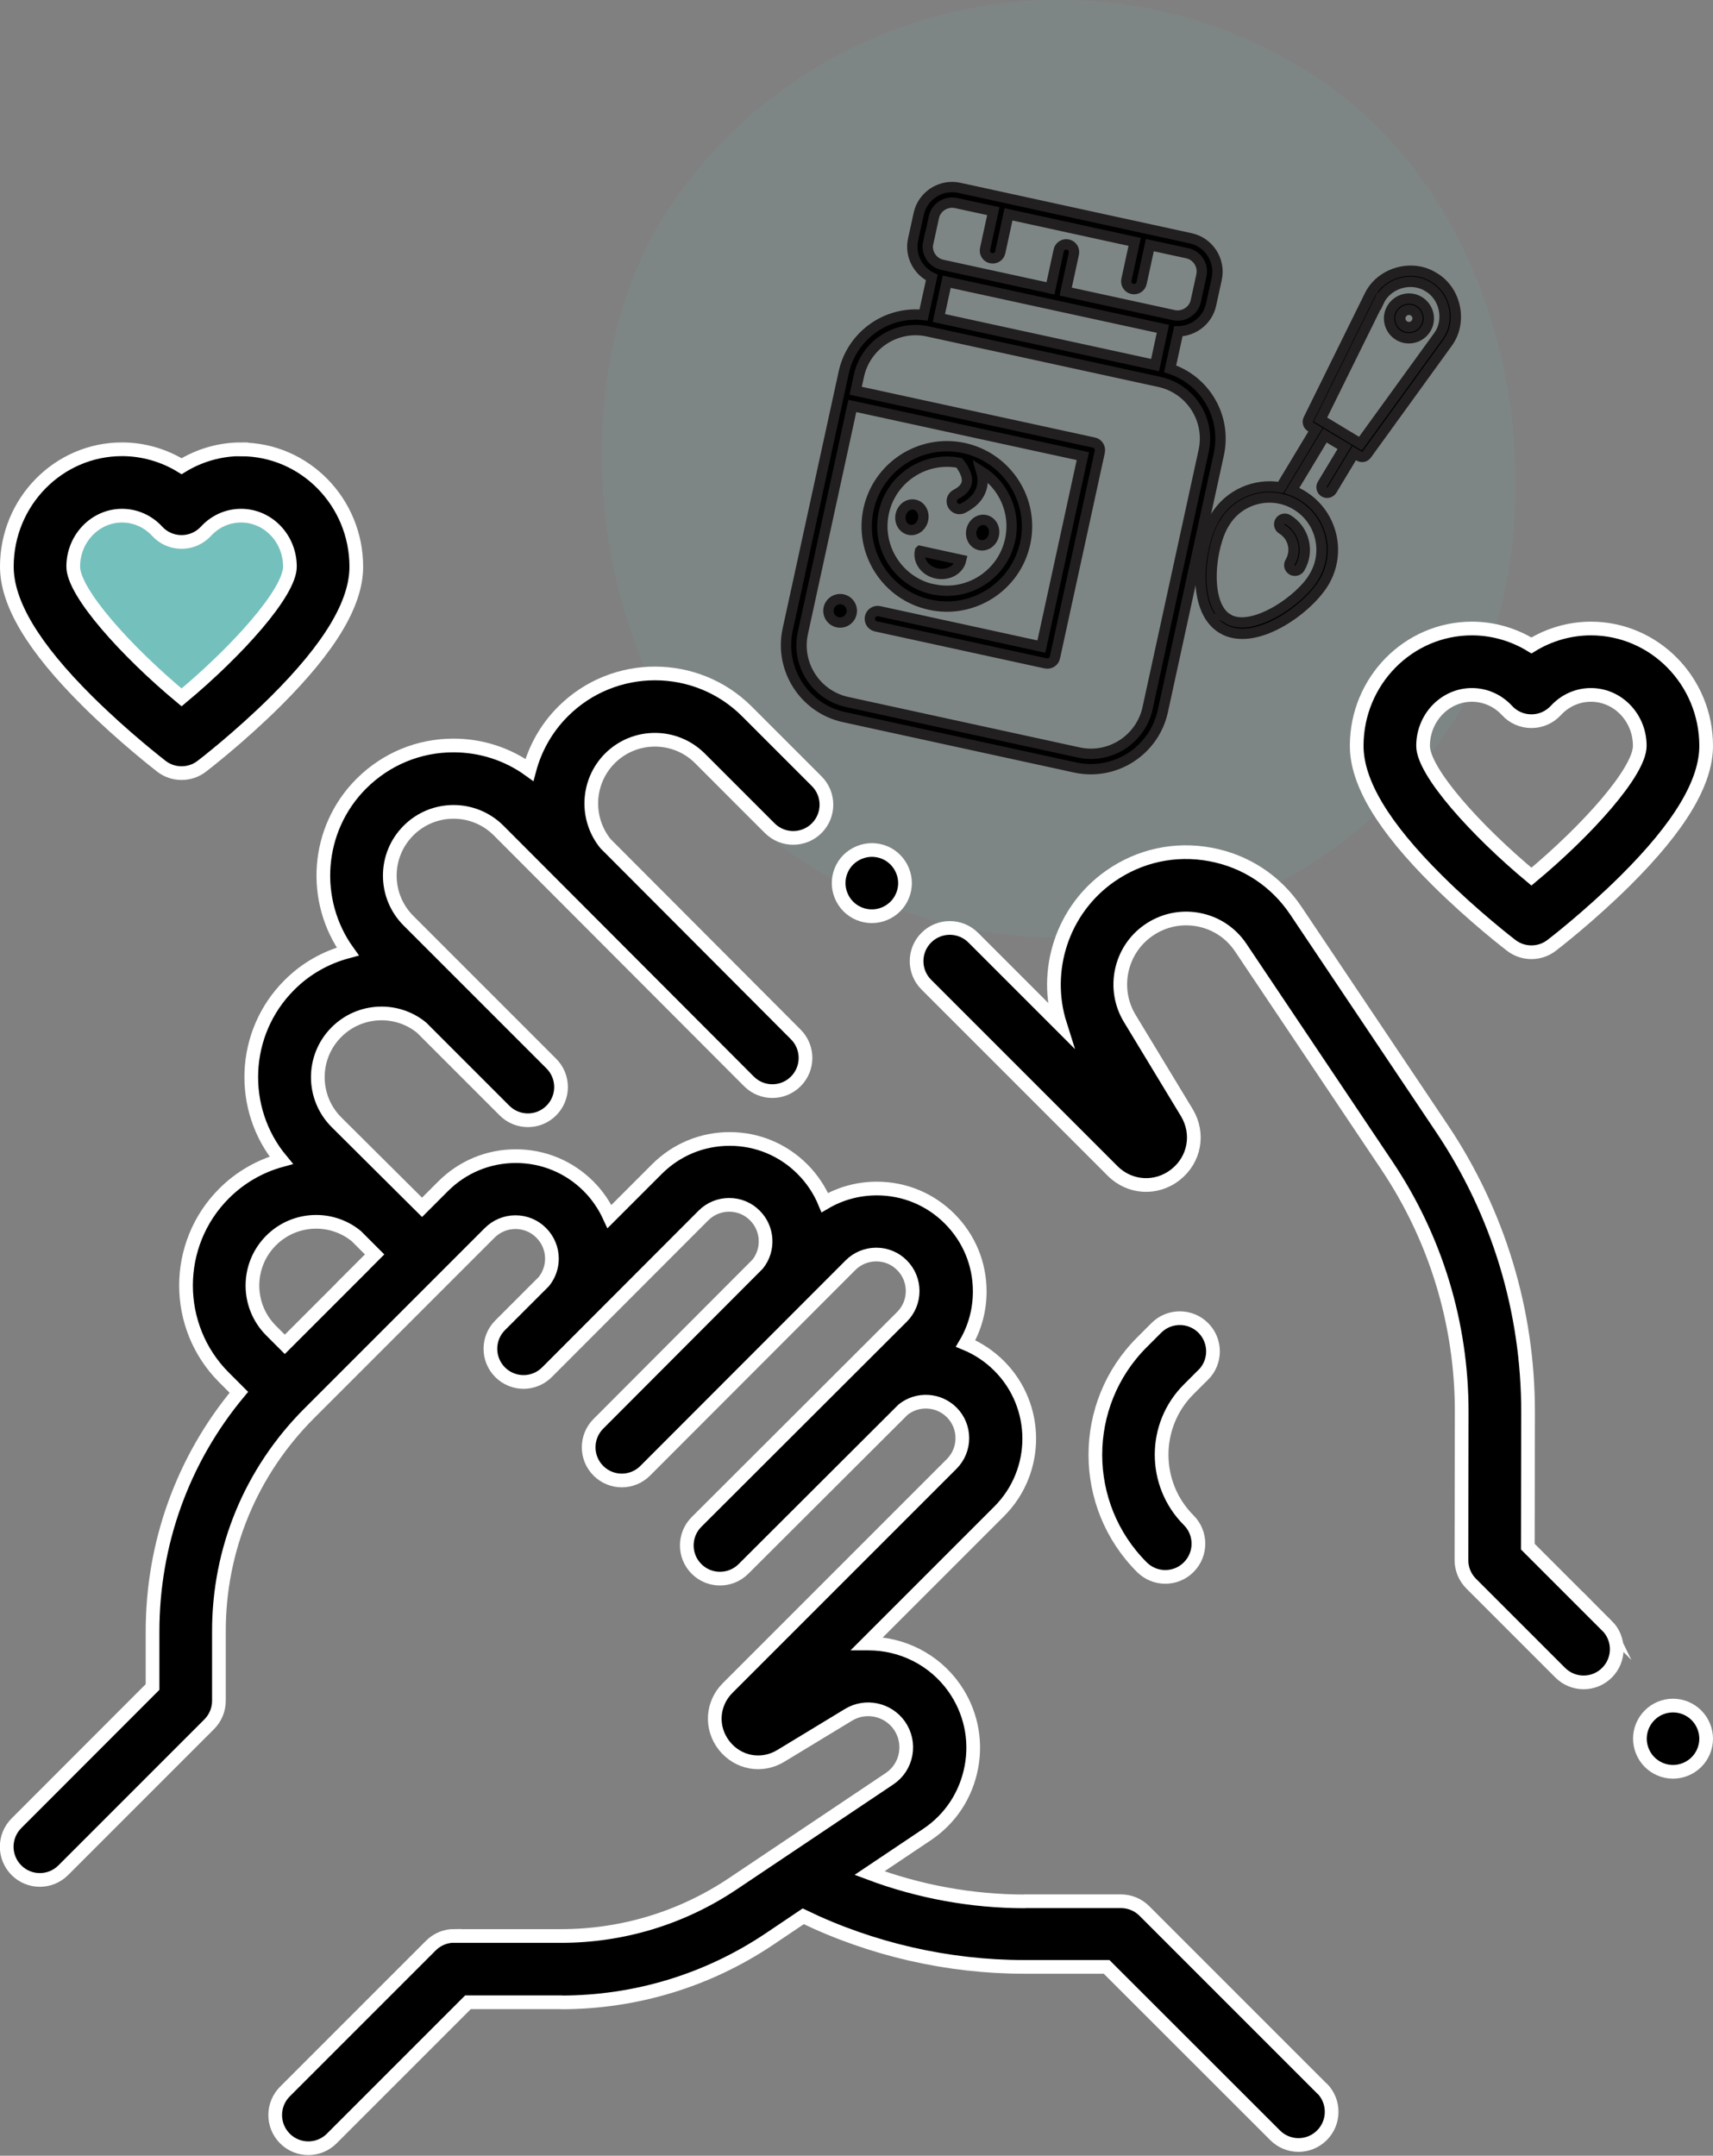 <?xml version="1.0" encoding="UTF-8"?><svg id="_圖層_2" xmlns="http://www.w3.org/2000/svg" viewBox="0 0 137.55 173.07"><rect x="0" y="0" width="137.55" height="173.07" fill="#808080" stroke="none"/><defs><style>.cls-1{stroke:#fff;stroke-width:1.1px;}.cls-1,.cls-2{stroke-miterlimit:10;}.cls-3{opacity:.1;}.cls-3,.cls-4{fill:#74c0bd;stroke-width:0px;}.cls-2{stroke:#221f20;stroke-width:.83px;}</style></defs><g id="_圖層_1-2"><rect class="cls-3" x="47.37" y="0" width="75.27" height="75.27" rx="37.64" ry="37.64" transform="translate(34.37 -40.33) rotate(33.11)"/><path class="cls-2" d="m93.96,29.61l.66-3.01c1.24-.02,2.36-.89,2.63-2.15l.45-2.06c.32-1.47-.62-2.94-2.09-3.26l-18.58-4.05c-1.47-.32-2.94.62-3.26,2.09l-.45,2.06c-.28,1.26.38,2.52,1.5,3.05l-.66,3.01c-2.96-.33-5.76,1.64-6.41,4.61l-4.5,20.64c-.69,3.18,1.33,6.33,4.51,7.03l18.58,4.05c3.18.69,6.33-1.33,7.03-4.51l4.5-20.64c.65-2.98-1.08-5.93-3.91-6.86h0Zm-19.42-10.11l.45-2.06c.17-.8.97-1.31,1.77-1.14l3,.65-.66,3.04c-.07.34.14.67.48.74s.67-.14.74-.48l.66-3.04,10.13,2.21-.66,3.04c-.07.34.14.67.48.74s.67-.14.74-.48l.66-3.04,3,.65c.8.17,1.31.97,1.14,1.77l-.45,2.06c-.17.8-.97,1.31-1.77,1.14l-8.68-1.89.66-3.04c.07-.34-.14-.67-.48-.74s-.67.14-.74.48l-.66,3.04-8.68-1.89c-.8-.17-1.31-.97-1.14-1.77Zm18.84,6.9l-.63,2.91-17.36-3.78.63-2.91,17.36,3.78Zm-1.23,30.45c-.55,2.51-3.03,4.11-5.54,3.56l-18.58-4.05c-2.51-.55-4.11-3.03-3.56-5.54l3.97-18.23,18.51,4.03-3.33,15.29-13.02-2.84c-.34-.07-.67.14-.74.48s.14.67.48.74l13.63,2.97c.34.07.67-.14.74-.48l3.6-16.51c.07-.34-.14-.67-.48-.74l-19.12-4.16.26-1.2c.55-2.51,3.03-4.11,5.54-3.56l18.58,4.05c2.51.55,4.11,3.03,3.56,5.54l-4.5,20.64h0Z"/><circle class="cls-2" cx="67.46" cy="49.04" r=".94"/><path class="cls-2" d="m73.87,44.24c-.17.8.42,1.61,1.34,1.8s1.79-.29,1.97-1.09l-3.3-.72Z"/><ellipse class="cls-2" cx="73.22" cy="41.52" rx="1.03" ry=".92" transform="translate(17.07 104.23) rotate(-77.71)"/><ellipse class="cls-2" cx="78.9" cy="42.76" rx="1.03" ry=".92" transform="translate(20.33 110.75) rotate(-77.71)"/><path class="cls-2" d="m77.4,35.97c-3.47-.75-6.9,1.45-7.66,4.92-.75,3.47,1.45,6.9,4.92,7.66s6.9-1.45,7.66-4.92-1.45-6.9-4.92-7.66Zm-2.47,11.35c-2.79-.61-4.57-3.38-3.96-6.17.6-2.75,3.29-4.52,6.05-3.99.22.25.72.98.61,1.59-.07.36-.36.68-.87.94-.31.16-.43.53-.27.84.16.31.53.43.84.27.88-.45,1.4-1.06,1.54-1.83.07-.39.03-.77-.07-1.12,1.8,1.13,2.79,3.3,2.31,5.5-.61,2.79-3.38,4.57-6.17,3.96Z"/><path class="cls-2" d="m104.56,39.77c-.27-.16-.55-.3-.83-.4l2.66-4.41,1.58.95-1.79,2.97c-.13.21-.06.49.15.62s.49.06.62-.15l1.79-2.97.4.24c.2.12.46.07.6-.12l6.47-8.94c1.26-1.67.73-4.26-1.08-5.3-1.77-1.12-4.31-.37-5.19,1.52l-4.88,9.89c-.1.21-.03.46.17.59l.4.24-2.79,4.63c-2.02-.36-4.14.53-5.26,2.38-1.34,2.22-2.01,7.41.55,8.95,2.56,1.55,6.83-1.47,8.17-3.69,1.45-2.4.67-5.54-1.73-6.99h0Zm6.18-15.6c.67-1.43,2.59-1.99,3.92-1.15,1.37.78,1.77,2.75.81,4l-6.23,8.6-3.21-1.94,4.7-9.52Zm-12.16,25.51c-1.98-1.2-1.38-5.97-.24-7.71,1.19-1.98,3.78-2.62,5.75-1.42,1.98,1.19,2.62,3.78,1.42,5.75-1.01,1.81-4.96,4.58-6.94,3.38Z"/><path class="cls-2" d="m103.74,45.76c-.21-.13-.28-.41-.15-.62.55-.92.26-2.11-.66-2.66-.21-.13-.28-.41-.15-.62s.41-.28.62-.15c1.34.81,1.77,2.56.97,3.9-.13.21-.41.28-.62.15Z"/><path class="cls-2" d="m112.31,26.93c-.75-.45-1-1.44-.54-2.19s1.44-1,2.19-.54,1,1.44.54,2.19-1.44,1-2.19.54Zm1.18-1.96c-.33-.2-.75-.09-.95.24s-.09.75.24.95.75.09.95-.24.09-.75-.24-.95Z"/><polygon class="cls-4" points="13.9 39.64 10.51 38.98 6.21 40.13 3.48 44.52 3.98 48.32 10.26 55.52 14.07 58.83 18.86 55.68 24.82 49.15 26.56 43.61 23.41 40.05 16.71 39.31 13.9 39.64"/><path class="cls-1" d="m106.2,167.73l-14.31-14.31c-.5-.5-1.18-.78-1.88-.78h-7.68s-.03.01-.05.01c-4.24,0-8.49-.78-12.46-2.27l4.61-3.09c1.89-1.26,3.15-3.19,3.57-5.42.42-2.23-.07-4.49-1.37-6.35-1.62-2.31-4.23-3.57-6.88-3.57-.04,0-.09,0-.13,0l10.61-10.61c3.22-3.22,3.22-8.46,0-11.68-.78-.78-1.7-1.39-2.69-1.8.74-1.25,1.13-2.68,1.13-4.18,0-2.21-.86-4.28-2.42-5.84-1.56-1.56-3.63-2.42-5.84-2.42-1.49,0-2.92.39-4.18,1.13-.41-.99-1.02-1.91-1.8-2.69-1.56-1.56-3.63-2.42-5.84-2.42s-4.28.86-5.84,2.42l-3.81,3.81c-.41-.89-.97-1.72-1.68-2.43-1.56-1.56-3.63-2.42-5.84-2.42s-4.28.86-5.84,2.42l-1.69,1.69-6.87-6.83c-2-2-2-5.24,0-7.24,1.87-1.87,4.84-1.99,6.84-.35l6.65,6.65c.52.52,1.2.78,1.88.78s1.36-.26,1.88-.78c1.04-1.04,1.04-2.73,0-3.77l-11.47-11.47c-2-2-2-5.24,0-7.24,2-2,5.24-2,7.24,0l20.1,20.14c.52.52,1.2.78,1.88.78s1.36-.26,1.88-.78c1.04-1.04,1.04-2.73,0-3.77l-15.28-15.32c-1.63-2.01-1.51-4.97.35-6.84,2-2,5.24-2,7.24,0l5.6,5.6c1.04,1.04,2.73,1.04,3.77,0,1.04-1.04,1.04-2.73,0-3.77l-5.6-5.6c-4.07-4.07-10.7-4.07-14.77,0-1.35,1.35-2.24,2.97-2.7,4.69-1.76-1.27-3.88-1.96-6.1-1.96-2.79,0-5.41,1.09-7.39,3.06-3.67,3.67-4.03,9.4-1.1,13.48-1.72.46-3.35,1.35-4.69,2.7-3.84,3.84-4.06,9.96-.65,14.06-1.68.46-3.27,1.35-4.59,2.67-4.07,4.07-4.07,10.7,0,14.77l1.19,1.19c-4.5,5.4-6.94,12.14-6.93,19.25v4.41s-10.93,10.94-10.93,10.94c-1.04,1.04-1.04,2.73,0,3.77.52.52,1.2.78,1.88.78s1.36-.26,1.88-.78l11.72-11.72c.5-.5.78-1.18.78-1.89v-5.52c-.02-6.62,2.56-12.85,7.24-17.54l13.23-13.23s0,0,0,0l1.27-1.27c.55-.55,1.29-.86,2.07-.86s1.52.3,2.07.86c.55.55.86,1.29.86,2.07,0,.67-.23,1.31-.64,1.83l-3.52,3.52c-1.04,1.04-1.04,2.73,0,3.77,0,0,0,0,0,0,0,0,0,0,0,0,.52.52,1.2.78,1.88.78s1.36-.26,1.88-.78l12.56-12.58c.55-.55,1.29-.86,2.07-.86s1.52.3,2.07.86c1.06,1.06,1.14,2.75.22,3.9l-12.79,12.82c-1.04,1.04-1.04,2.73,0,3.77.52.52,1.2.78,1.88.78s1.36-.26,1.88-.78l16.48-16.5c.55-.55,1.29-.86,2.07-.86s1.52.3,2.07.86c1.14,1.14,1.14,3,0,4.14l-16.5,16.47c-1.04,1.04-1.04,2.73,0,3.77,1.04,1.04,2.73,1.04,3.77,0l12.82-12.79c1.15-.92,2.83-.84,3.9.22,1.14,1.14,1.14,3,0,4.14l-17.99,17.99c-1.27,1.27-1.38,3.21-.28,4.62,1.11,1.41,3.02,1.76,4.55.83l5.44-3.3c1.37-.83,3.16-.45,4.08.86.47.68.65,1.5.5,2.31-.15.81-.61,1.51-1.3,1.97l-12.58,8.43c-4.09,2.74-8.86,4.19-13.78,4.19h-8.58s0-.01,0-.01c-.71,0-1.38.28-1.88.78l-11.72,11.72c-1.04,1.04-1.04,2.73,0,3.77.52.52,1.2.78,1.88.78s1.36-.26,1.88-.78l10.94-10.94h7.44s.03.01.04.01c5.99,0,11.78-1.76,16.75-5.1l2.69-1.81c5.5,2.66,11.63,4.06,17.73,4.06h6.63s13.53,13.52,13.53,13.52c.52.52,1.2.78,1.88.78s1.36-.26,1.88-.78c1.04-1.04,1.04-2.73,0-3.77ZM28.36,102.44s0,0,0,0l-5.49,5.49-1.1-1.1c-2-2-2-5.24,0-7.24,1.87-1.87,4.84-1.99,6.84-.35l1.47,1.47-1.73,1.73Z"/><path class="cls-1" d="m136.22,137.71c-.5-.5-1.18-.78-1.88-.78s-1.39.28-1.88.78c-.5.5-.78,1.18-.78,1.88s.29,1.39.78,1.88c.5.5,1.18.78,1.88.78s1.39-.29,1.88-.78c.5-.5.78-1.18.78-1.88s-.29-1.39-.78-1.88Z"/><path class="cls-1" d="m129.05,130.54l-6.37-6.37.02-10.78c.01-8.14-2.38-16.02-6.91-22.78l-11.73-17.49c-1.6-2.39-4.04-4-6.87-4.52-2.83-.53-5.68.09-8.04,1.74-3.86,2.7-5.4,7.58-4.03,11.91l-6.97-6.97c-1.04-1.04-2.73-1.04-3.77,0-1.04,1.04-1.04,2.73,0,3.77l14.96,14.96c1.38,1.38,3.51,1.51,5.05.3,1.54-1.21,1.92-3.3.91-4.98l-4.58-7.56c-1.44-2.37-.79-5.48,1.49-7.07,1.17-.82,2.6-1.13,4-.87,1.41.26,2.62,1.06,3.42,2.25l11.73,17.49c3.94,5.88,6.02,12.73,6.01,19.8l-.02,11.88c0,.71.28,1.39.78,1.89l7.15,7.15c.52.52,1.2.78,1.88.78s1.36-.26,1.88-.78c1.04-1.04,1.04-2.73,0-3.77Z"/><path class="cls-1" d="m71.89,69.02c-.49-.5-1.18-.78-1.88-.78s-1.39.29-1.89.78c-.5.5-.78,1.18-.78,1.88s.29,1.39.78,1.88c.5.5,1.18.78,1.89.78s1.39-.29,1.88-.78c.5-.5.78-1.18.78-1.88s-.29-1.39-.78-1.88Z"/><path class="cls-1" d="m96.62,110.38c1.04-1.04,1.04-2.73,0-3.77-1.04-1.04-2.73-1.04-3.77,0l-1.16,1.16c-4.98,4.98-4.98,13.07,0,18.05.52.52,1.2.78,1.88.78s1.36-.26,1.88-.78c1.04-1.04,1.04-2.73,0-3.77-2.9-2.9-2.9-7.62,0-10.51l1.16-1.16Z"/><path class="cls-1" d="m127.75,50.46c-1.69,0-3.35.48-4.78,1.36-1.43-.88-3.09-1.36-4.78-1.36-5.1,0-9.25,4.22-9.25,9.42,0,2.94,2.12,6.48,6.47,10.8,2.93,2.91,5.82,5.13,5.94,5.22.48.37,1.05.55,1.62.55s1.14-.18,1.62-.55c.12-.09,3.01-2.31,5.94-5.22,4.35-4.33,6.47-7.86,6.47-10.8,0-5.19-4.15-9.42-9.25-9.42Zm-4.78,19.92c-4.45-3.7-8.7-8.42-8.7-10.5,0-2.25,1.76-4.09,3.92-4.09,1.07,0,2.08.45,2.82,1.25.5.55,1.21.86,1.96.86s1.45-.31,1.96-.86c.75-.81,1.75-1.25,2.82-1.25,2.16,0,3.92,1.83,3.92,4.09,0,2.08-4.25,6.8-8.7,10.5Z"/><path class="cls-1" d="m19.36,36.07c-1.69,0-3.35.48-4.78,1.36-1.43-.88-3.09-1.36-4.78-1.36-5.1,0-9.25,4.22-9.25,9.42,0,2.94,2.12,6.48,6.47,10.8,2.93,2.91,5.82,5.13,5.94,5.23.48.37,1.05.55,1.62.55s1.14-.18,1.62-.55c.12-.09,3.01-2.31,5.94-5.22,4.35-4.33,6.47-7.86,6.47-10.8,0-5.19-4.15-9.42-9.25-9.42Zm-4.78,19.92c-4.45-3.7-8.7-8.42-8.7-10.5,0-2.25,1.76-4.09,3.92-4.09,1.07,0,2.08.45,2.82,1.25.5.55,1.21.86,1.96.86s1.45-.31,1.96-.86c.75-.81,1.75-1.25,2.82-1.25,2.16,0,3.92,1.83,3.92,4.09,0,2.08-4.25,6.8-8.7,10.5Z"/></g></svg>